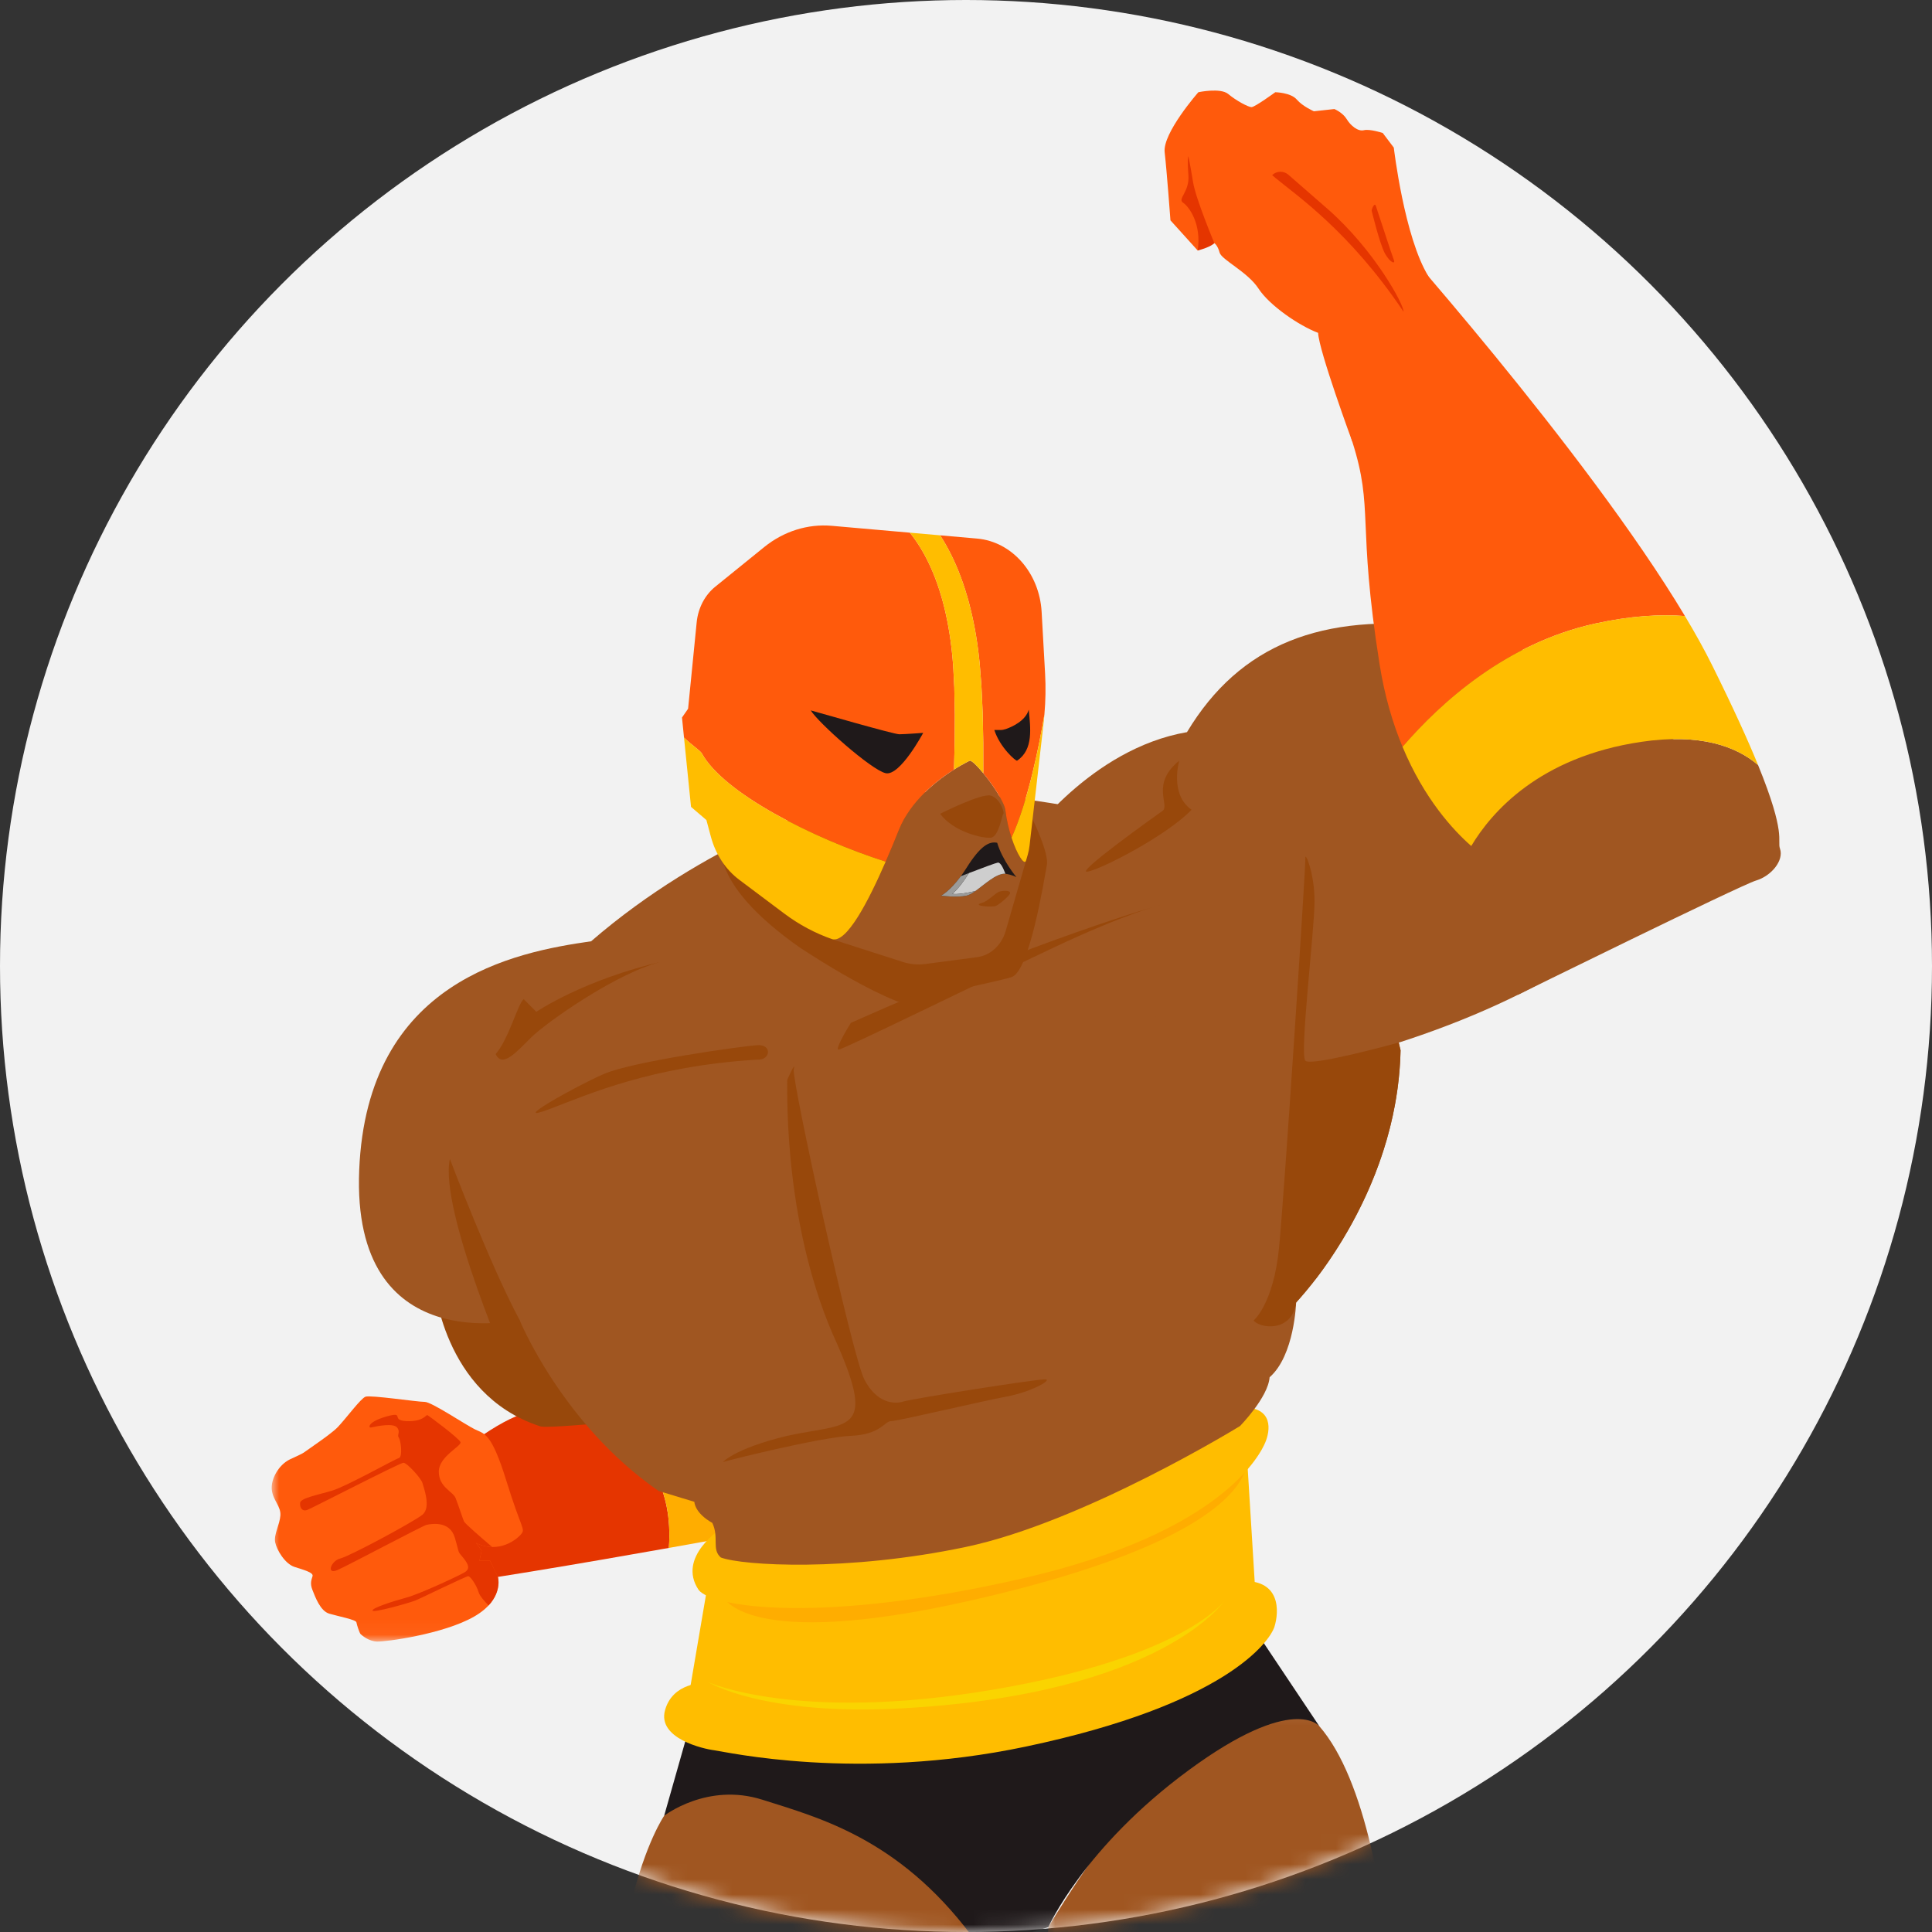 <?xml version="1.0" encoding="UTF-8" standalone="no"?>
<svg width="128px" height="128px" viewBox="0 0 128 128" version="1.1" xmlns="http://www.w3.org/2000/svg" xmlns:xlink="http://www.w3.org/1999/xlink">
    <rect x="0" y="0" width="128" height="128" fill="#333333" stroke="none"/>
    <!-- Generator: Sketch 41.2 (35397) - http://www.bohemiancoding.com/sketch -->
    <title>Graphic</title>
    <desc>Created with Sketch.</desc>
    <defs>
        <circle id="path-1" cx="64" cy="64" r="64"></circle>
        <polygon id="path-3" points="0.01 38.142 23.407 38.142 23.407 0.093 0.01 0.093 0.01 38.142"></polygon>
        <polygon id="path-5" points="8.05499385e-21 0.04 8.05499385e-21 14.961 15.029 14.961 15.029 0.04 0 0.04"></polygon>
    </defs>
    <g id="Symbols" stroke="none" stroke-width="1" fill="none" fill-rule="evenodd">
        <g id="File-Scanning---Welcome" transform="translate(-436, -91)">
            <g id="Graphic" transform="translate(436, 91)">
                <mask id="mask-2" fill="white">
                    <use xlink:href="#path-1"></use>
                </mask>
                <use id="Mask" fill="#F2F2F2" xlink:href="#path-1"></use>
                <g id="Page-1" mask="url(#mask-2)">
                    <g transform="translate(18, 6)">
                        <path d="M23.101,89.127 C20.82,88.258 18.656,87.556 17.533,87.519 C14.499,87.419 6.211,95.673 6.211,95.673 C6.211,95.673 3.629,99.896 9.31,99.277 C12.984,98.877 21.065,97.486 26.315,96.554 C26.606,92.513 24.814,90.304 23.101,89.127" id="Fill-1" fill="#E53500"></path>
                        <path d="M31.206,94.425 C30.679,93.635 29.912,92.587 28.949,91.553 C27.374,90.858 25.189,89.923 23.101,89.127 C24.814,90.304 26.606,92.513 26.315,96.554 C29.182,96.045 31.206,95.673 31.206,95.673 L31.206,94.425 Z" id="Fill-3" fill="#FFAD00"></path>
                        <path d="M26.001,114.301 C26.001,114.301 21.065,121.444 23.206,139.592 C30.389,144.62 40.286,143.249 40.286,143.249 C40.286,143.249 46.08,135.568 46.338,122.203 C46.596,108.838 28.847,110.497 26.001,114.301" id="Fill-5" fill="#A05621"></path>
                        <g id="Group-9" stroke-width="1" fill="none" transform="translate(51.412, 106.795)">
                            <mask id="mask-4" fill="white">
                                <use xlink:href="#path-3"></use>
                            </mask>
                            <g id="Clip-8"></g>
                            <path d="M0.045,14.883 C0.045,14.883 -0.881,20.871 6.865,31.39 C11.239,37.328 8.837,38.142 8.837,38.142 L23.379,33.781 C23.379,33.781 24.115,8.618 18.001,1.575 C11.886,-5.469 0.045,14.883 0.045,14.883" id="Fill-7" fill="#A05621" mask="url(#mask-4)"></path>
                        </g>
                        <path d="M27.881,107.681 L26.001,114.301 C26.001,114.301 28.855,112.069 32.519,113.239 C36.184,114.408 41.49,115.765 46.338,122.203 C48.053,122.866 51.456,121.678 51.456,121.678 C51.456,121.678 53.799,116.395 60.758,111.277 C67.717,106.159 69.412,108.37 69.412,108.37 L65.055,101.85 L27.881,107.681 Z" id="Fill-10" fill="#1F191A"></path>
                        <polygon id="Fill-12" fill="#FFBD00" points="28.891 98.973 27.415 107.641 46.549 109.266 65.262 100.989 64.599 90.245 41.758 98.702"></polygon>
                        <path d="M29.89,99.755 C29.89,99.755 46.48,98.425 48.401,97.665 C50.323,96.906 64.599,90.245 64.599,90.245 C64.599,90.245 66.597,95.434 46.299,100.041 C31.305,103.443 29.89,99.755 29.89,99.755" id="Fill-14" fill="#FFAD00"></path>
                        <path d="M29.825,95.241 C29.825,95.241 26.812,97.146 28.289,99.339 C29.162,100.478 36.367,101.638 49.713,98.582 C63.059,95.526 65.533,90.275 65.834,89.552 C66.135,88.83 66.437,87.205 64.237,87.235 C62.037,87.265 29.825,95.241 29.825,95.241" id="Fill-16" fill="#FFBD00"></path>
                        <path d="M10.756,78.954 C10.756,78.954 11.282,86.346 17.732,88.478 C18.089,88.754 26.868,87.774 26.868,87.774 L18.812,77.716 L10.756,78.954 Z" id="Fill-18" fill="#98480B"></path>
                        <path d="M37.299,47.181 C37.299,47.181 28.782,49.76 21.163,56.362 C16.127,57.084 6.315,58.941 5.798,71.527 C5.282,84.112 16.413,81.43 16.413,81.43 C16.413,81.43 19.226,88.342 25.629,92.778 L28.004,93.5 C28.004,93.5 28.002,94.227 29.191,94.895 C29.656,95.873 29.132,96.646 29.756,97.188 C31.206,97.729 38.126,98.142 45.975,96.492 C53.824,94.841 64.153,88.479 64.153,88.479 C64.153,88.479 66.012,86.588 66.115,85.247 C67.768,83.803 67.871,80.295 67.871,80.295 C67.871,80.295 74.584,73.384 74.791,63.583 C72.622,53.68 59.664,48.934 59.664,48.934 C59.664,48.934 45.665,44.911 37.299,47.181" id="Fill-20" fill="#A05621"></path>
                        <path d="M50.003,49.651 C50.003,49.651 54.238,43.608 60.641,42.506 C64.153,36.658 69.627,34.595 77.476,35.523 C85.326,36.452 96.583,45.483 96.79,46.487 C96.996,47.49 91.848,59.493 68.188,64.839 C59.298,67.71 50.003,49.651 50.003,49.651" id="Fill-22" fill="#A05621"></path>
                        <path d="M74.791,63.583 C74.753,63.413 74.712,63.244 74.669,63.076 C74.695,63.068 74.721,63.059 74.747,63.05 C74.232,63.192 68.865,64.66 68.485,64.277 C68.085,63.875 69.091,55.64 69.091,53.721 C69.091,51.802 68.45,50.394 68.485,50.842 C68.519,51.29 67.105,72.978 66.737,76.689 C66.369,80.4 65.055,81.487 65.055,81.487 C65.439,81.999 67.59,82.327 67.871,80.295 C68.364,79.731 68.823,79.179 69.252,78.637 C71.228,76.025 74.644,70.531 74.791,63.583" id="Fill-24" fill="#98480B"></path>
                        <path d="M28.65,105.504 C28.65,105.504 26.571,105.444 26.059,107.31 C25.546,109.176 28.59,109.868 29.313,109.959 C30.036,110.049 38.805,112.065 49.954,109.718 C63.248,106.918 66.135,102.735 66.437,101.772 C66.738,100.809 66.919,98.521 64.026,98.762 C61.133,99.003 28.65,105.504 28.65,105.504" id="Fill-26" fill="#FFBD00"></path>
                        <path d="M28.923,105.449 C28.923,105.449 34.849,108.125 47.706,105.959 C60.565,103.793 63.134,100.041 63.134,100.041 C63.134,100.041 59.034,106.248 41.703,107.186 C32.533,107.681 28.923,105.449 28.923,105.449" id="Fill-28" fill="#FAD400"></path>
                        <path d="M29.888,49.556 C29.888,49.556 28.554,52.27 35.018,56.797 C39.335,59.623 41.544,60.38 41.544,60.38 C41.544,60.38 47.821,59.105 49.017,58.736 C50.214,58.366 51.167,52.328 51.356,51.319 C51.546,50.31 49.843,47.131 49.843,47.131 L29.888,49.556 Z" id="Fill-30" fill="#98480B"></path>
                        <path d="M48.612,47.696 C48.499,46.786 46.566,44.355 46.254,44.396 C46.254,44.396 42.739,46.023 41.555,48.979 C40.375,51.926 38.366,56.56 37.142,56.225 C37.228,56.255 37.313,56.286 37.399,56.314 L41.818,57.733 C42.301,57.888 42.807,57.934 43.306,57.868 L46.742,57.414 C47.62,57.298 48.357,56.621 48.629,55.679 L49.973,51.034 C49.798,51.478 48.863,49.724 48.612,47.696" id="Fill-32" fill="#A05621"></path>
                        <path d="M45.26,41.352 C45.25,40.745 45.241,40.146 45.224,39.538 C45.208,39.229 45.192,38.922 45.176,38.615 L45.152,38.155 L45.149,38.098 L45.149,38.093 L45.148,38.086 L45.146,38.058 L45.136,37.948 L45.118,37.726 C45.02,36.547 44.839,35.4 44.58,34.316 C44.316,33.235 43.97,32.218 43.535,31.315 C43.171,30.55 42.744,29.869 42.279,29.291 L37.114,28.837 C35.516,28.696 33.925,29.197 32.626,30.249 L29.384,32.874 C28.697,33.43 28.251,34.286 28.157,35.23 L27.588,40.956 L27.184,41.538 L27.318,42.869 C27.9,43.425 28.391,43.72 28.503,43.923 C29.961,46.558 35.832,49.535 40.678,51.087 C40.999,50.35 41.297,49.624 41.555,48.979 C42.323,47.061 44.071,45.704 45.205,44.987 C45.22,44.391 45.235,43.792 45.249,43.19 C45.253,42.579 45.257,41.966 45.26,41.352" id="Fill-34" fill="#FF5A0C"></path>
                        <path d="M51.24,38.627 L51.011,34.543 C50.866,31.957 49.043,29.885 46.737,29.682 L44.287,29.467 C44.523,29.831 44.744,30.214 44.948,30.616 C45.465,31.621 45.873,32.735 46.19,33.904 C46.503,35.075 46.727,36.303 46.863,37.554 L46.889,37.789 L46.902,37.906 L46.914,38.039 L46.949,38.498 C46.973,38.804 46.997,39.111 47.021,39.419 C47.055,40.046 47.081,40.686 47.108,41.318 C47.12,41.945 47.132,42.572 47.144,43.196 C47.145,43.819 47.146,44.44 47.146,45.055 C47.146,45.113 47.145,45.169 47.144,45.226 C47.789,46.008 48.543,47.137 48.612,47.696 C48.692,48.347 48.843,48.969 49.017,49.499 C50.137,47.014 50.857,43.356 51.195,41.331 C51.273,40.433 51.291,39.529 51.24,38.627" id="Fill-36" fill="#FF5A0C"></path>
                        <path d="M49.973,51.033 L50.09,50.632 C50.147,50.434 50.187,50.231 50.211,50.025 L51.147,41.851 C51.167,41.678 51.18,41.505 51.195,41.331 C50.857,43.356 50.137,47.014 49.017,49.499 C49.385,50.623 49.854,51.335 49.973,51.033" id="Fill-38" fill="#FFBD00"></path>
                        <path d="M28.503,43.923 C28.391,43.721 27.9,43.425 27.318,42.869 L27.782,47.457 L28.801,48.33 L29.1,49.442 C29.413,50.606 30.077,51.612 30.979,52.289 L33.958,54.524 C34.94,55.261 36.013,55.833 37.142,56.225 C38.098,56.487 39.533,53.716 40.678,51.087 C35.832,49.535 29.961,46.558 28.503,43.923" id="Fill-40" fill="#FFBD00"></path>
                        <path d="M47.144,43.196 C47.132,42.572 47.12,41.945 47.108,41.318 C47.081,40.686 47.055,40.046 47.02,39.419 C46.997,39.111 46.973,38.804 46.949,38.498 L46.913,38.039 L46.902,37.906 L46.889,37.789 L46.863,37.554 C46.727,36.303 46.503,35.075 46.19,33.904 C45.873,32.735 45.465,31.621 44.948,30.616 C44.744,30.214 44.523,29.831 44.287,29.467 L42.279,29.291 C42.744,29.869 43.171,30.55 43.535,31.315 C43.97,32.218 44.316,33.235 44.58,34.316 C44.839,35.4 45.02,36.547 45.118,37.726 L45.136,37.948 L45.146,38.058 L45.148,38.086 L45.149,38.093 L45.149,38.097 L45.152,38.155 L45.176,38.615 C45.192,38.921 45.208,39.229 45.224,39.538 C45.241,40.146 45.25,40.745 45.26,41.352 C45.257,41.966 45.253,42.579 45.249,43.19 C45.235,43.792 45.22,44.392 45.205,44.986 C45.82,44.598 46.254,44.396 46.254,44.396 C46.375,44.38 46.738,44.734 47.144,45.226 C47.145,45.169 47.146,45.112 47.146,45.055 C47.146,44.44 47.145,43.819 47.144,43.196" id="Fill-42" fill="#FFBD00"></path>
                        <path d="M43.164,42.554 C43.164,42.554 41.953,42.647 41.581,42.647 C41.209,42.647 36.228,41.205 35.716,41.066 C36.182,41.856 39.729,45.017 40.678,45.226 C41.627,45.436 43.164,42.554 43.164,42.554" id="Fill-44" fill="#1F191A"></path>
                        <path d="M47.877,42.365 L48.265,42.365 C48.391,42.365 48.515,42.344 48.634,42.303 C49.04,42.161 49.943,41.768 50.158,41.017 C50.267,42.216 50.487,43.657 49.386,44.396 C49.314,44.449 48.249,43.528 47.877,42.365" id="Fill-46" fill="#1F191A"></path>
                        <path d="M44.287,47.915 C44.287,47.915 47.032,46.53 47.646,46.711 C48.26,46.892 48.564,47.839 48.473,47.915 C48.382,47.992 48.184,49.435 47.646,49.499 C47.108,49.564 45.151,49.104 44.287,47.915" id="Fill-48" fill="#98480B"></path>
                        <path d="M47.049,53.822 C47.483,53.703 47.935,53.148 48.244,53.064 C48.553,52.979 48.948,53.007 48.92,53.176 C48.891,53.344 48.232,53.906 47.985,54.018 C47.738,54.131 46.331,54.018 47.049,53.822" id="Fill-50" fill="#98480B"></path>
                        <path d="M34.158,65.536 C34.155,66.719 33.958,75.503 37.498,83.122 C40.075,89.041 38.151,88.252 34.155,89.127 C30.529,90.002 29.843,90.929 29.89,90.872 C29.937,90.815 36.375,89.213 38.373,89.127 C40.371,89.041 40.593,88.154 41.037,88.154 C41.481,88.154 47.063,86.824 48.676,86.528 C50.288,86.232 51.732,85.422 51.269,85.384 C50.806,85.345 42.443,86.664 41.851,86.855 C41.259,87.046 40.075,86.974 39.261,85.384 C38.447,83.793 34.428,65.473 34.588,64.839 C34.747,64.206 34.158,65.536 34.158,65.536" id="Fill-52" fill="#98480B"></path>
                        <path d="M11.806,70.784 C11.806,70.784 14.474,77.832 16.413,81.43 C17.43,85.345 15.986,85.384 15.986,85.384 C15.986,85.384 11.066,74.184 11.806,70.784" id="Fill-54" fill="#98480B"></path>
                        <path d="M16.698,60.195 C16.309,60.49 15.728,62.801 14.84,63.836 C15.284,64.797 16.246,63.665 17.209,62.716 C18.17,61.766 23.027,58.312 26.001,57.674 C20.687,58.884 17.533,61.036 17.533,61.036 L16.698,60.195 Z" id="Fill-56" fill="#98480B"></path>
                        <path d="M60.13,44.396 C60.13,44.396 59.464,46.614 60.944,47.649 C59.316,49.349 55.024,51.563 54.062,51.749 C53.1,51.936 58.502,48.092 59.02,47.722 C59.538,47.353 58.206,45.947 60.13,44.396" id="Fill-58" fill="#98480B"></path>
                        <path d="M18.466,67.458 C20.985,66.503 25.127,64.641 32.157,64.201 C33.045,64.279 33.193,63.171 32.157,63.245 C31.121,63.319 23.943,64.318 22.019,65.149 C20.095,65.98 15.491,68.586 18.466,67.458" id="Fill-60" fill="#98480B"></path>
                        <path d="M38.373,61.766 C38.373,61.766 37.263,63.54 37.559,63.54 C37.855,63.54 46.957,59.071 51.768,56.797 C56.578,54.523 58.946,53.931 58.946,53.931 C58.946,53.931 50.954,56.149 38.373,61.766" id="Fill-62" fill="#98480B"></path>
                        <path d="M48.066,49.836 C47.525,49.727 46.954,50.037 46.031,51.504 C45.109,52.97 44.351,53.34 44.351,53.34 C44.351,53.34 45.372,53.48 46.031,53.34 C46.69,53.201 47.756,51.885 48.574,51.885 C49.062,51.95 49.343,52.115 49.343,52.115 C49.343,52.115 48.415,51.017 48.066,49.836" id="Fill-64" fill="#1F191A"></path>
                        <path d="M48.61,51.891 C48.491,51.565 48.295,51.123 48.109,51.15 C47.968,51.171 47.076,51.505 46.196,51.842 C45.915,52.286 45.472,52.925 45.085,53.213 C45.402,53.283 46.109,53.151 46.617,53.035 C47.228,52.604 47.969,51.885 48.574,51.885 L48.61,51.891 Z" id="Fill-66" fill="#CECECE"></path>
                        <path d="M45.085,53.213 C45.472,52.925 45.915,52.286 46.196,51.842 C46.015,51.912 45.834,51.981 45.661,52.049 C44.915,53.064 44.351,53.34 44.351,53.34 C44.351,53.34 45.372,53.48 46.031,53.34 C46.203,53.304 46.402,53.187 46.617,53.036 C46.109,53.151 45.402,53.283 45.085,53.213" id="Fill-68" fill="#9B9B9A"></path>
                        <path d="M87.695,35.31 C90.032,34.799 91.995,34.687 93.632,34.814 C87.003,23.755 73.399,8.599 73.399,8.599 C73.399,8.599 70.143,18.708 71.589,23.247 C73.035,27.786 71.899,28.509 73.399,37.999 C73.735,40.121 74.279,41.936 74.922,43.479 C77.484,40.504 81.823,36.595 87.695,35.31" id="Fill-70" fill="#FF5A0C"></path>
                        <path d="M90.719,43.152 C83.977,44.156 80.811,47.813 79.474,50.05 C80.137,50.631 80.575,50.894 80.575,50.894 L82.558,59.912 C82.558,59.912 97.306,52.648 98.339,52.339 C99.372,52.029 100.198,50.998 99.929,50.229 C99.73,49.659 100.373,49.334 98.475,44.683 C97.008,43.429 94.617,42.571 90.719,43.152" id="Fill-72" fill="#A05621"></path>
                        <path d="M93.632,34.814 C91.995,34.687 90.032,34.799 87.695,35.31 C81.823,36.595 77.484,40.504 74.922,43.479 C76.357,46.925 78.281,49.005 79.474,50.05 C80.811,47.813 83.977,44.156 90.719,43.152 C94.617,42.571 97.008,43.429 98.475,44.683 C97.818,43.072 96.856,40.943 95.447,38.102 C94.933,37.065 94.32,35.961 93.632,34.814" id="Fill-74" fill="#FFBD00"></path>
                        <path d="M71.589,23.247 C71.589,23.247 69.379,17.241 69.328,16.052 C68.076,15.584 66.109,14.241 65.381,13.122 C64.653,12.003 62.93,11.218 62.801,10.731 C62.672,10.244 62.454,10.109 62.454,10.109 L61.351,10.596 L59.546,8.599 C59.546,8.599 59.307,5.363 59.162,4.087 C59.018,2.812 61.395,0.11 61.395,0.11 C61.395,0.11 62.86,-0.205 63.378,0.231 C63.896,0.666 64.698,1.097 64.918,1.097 C65.138,1.097 66.491,0.11 66.491,0.11 C66.491,0.11 67.515,0.13 67.912,0.592 C68.308,1.053 69.048,1.373 69.048,1.373 L70.405,1.224 C70.405,1.224 70.951,1.448 71.219,1.888 C71.487,2.33 71.969,2.724 72.359,2.627 C72.748,2.529 73.61,2.81 73.61,2.81 L74.343,3.78 C74.343,3.78 75.04,9.745 76.649,12.326 C78.259,14.906 71.589,23.247 71.589,23.247" id="Fill-76" fill="#FF5A0C"></path>
                        <path d="M62.454,10.109 C62.454,10.109 61.219,7.166 61.043,6.066 C60.867,4.967 60.735,4.351 60.735,4.351 C60.735,4.351 60.647,4.476 60.735,5.601 C60.823,6.726 59.986,7.166 60.383,7.43 C60.779,7.694 61.615,8.837 61.351,10.596 C62.241,10.364 62.454,10.109 62.454,10.109" id="Fill-78" fill="#E53500"></path>
                        <path d="M66.282,5.601 C66.345,5.657 66.414,5.717 66.491,5.781 C67.835,6.902 71.39,9.29 74.986,14.649 C75.044,14.246 73.063,10.552 69.937,7.825 L67.36,5.578 C67.049,5.306 66.582,5.316 66.282,5.601 Z" id="Fill-80" fill="#E53500"></path>
                        <path d="M72.876,7.957 C72.887,7.825 73.063,7.399 73.151,7.634 C73.239,7.869 74.215,10.904 74.343,11.212 C74.472,11.52 74.12,11.432 73.768,10.816 C73.415,10.2 72.876,7.957 72.876,7.957" id="Fill-82" fill="#E53500"></path>
                        <g id="Group-86" stroke-width="1" fill="none" transform="translate(0, 87.798)">
                            <mask id="mask-6" fill="white">
                                <use xlink:href="#path-5"></use>
                            </mask>
                            <g id="Clip-85"></g>
                            <path d="M7.618,0.044 C7.247,0.097 1.989,2.507 1.209,2.888 C0.43,3.269 -0.076,4.238 0.009,4.925 C0.095,5.613 0.618,5.998 0.577,6.602 C0.536,7.205 0.132,7.873 0.229,8.374 C0.326,8.876 0.874,9.809 1.514,10.015 C2.153,10.221 2.773,10.385 2.708,10.622 C2.643,10.859 2.519,11.084 2.7,11.54 C2.881,11.997 3.219,12.934 3.809,13.11 C4.399,13.285 5.581,13.505 5.613,13.684 C5.644,13.863 5.82,14.407 5.899,14.475 C5.978,14.543 6.411,14.937 6.974,14.96 C7.538,14.984 11.384,14.468 13.408,13.307 C15.432,12.145 14.988,10.676 14.988,10.676 L14.466,9.606 L13.764,9.606 L13.91,8.93 L12.71,7.322 C12.71,7.322 11.662,6.822 11.63,6.692 C11.598,6.562 11.802,5.656 11.7,5.393 C11.598,5.13 10.867,3.581 10.633,3.493 C10.399,3.405 9.93,3.076 9.93,3.076 C9.93,3.076 9.813,2.09 9.755,1.71 C9.696,1.33 8.233,-0.044 7.618,0.044" id="Fill-84" fill="#FF5A0C" mask="url(#mask-6)"></path>
                        </g>
                        <path d="M1.297,90.875 C1.7,90.454 3.814,89.154 4.399,88.527 C4.984,87.901 5.892,86.661 6.214,86.536 C6.536,86.41 9.694,86.887 10.135,86.878 C10.576,86.868 12.823,88.384 13.458,88.695 C14.092,89.005 14.554,88.894 15.549,92.11 C16.544,95.325 16.812,95.267 16.546,95.617 C16.281,95.968 15.057,96.973 13.533,96.222 C12.008,95.471 11.393,94.711 11.393,94.711 L8.97,89.118 L1.297,90.875 Z" id="Fill-87" fill="#FF5A0C"></path>
                        <path d="M14.61,96.494 C13.902,95.891 12.799,94.937 12.74,94.799 C12.652,94.594 12.359,93.688 12.184,93.25 C12.008,92.811 11.072,92.536 11.072,91.504 C11.072,90.473 12.623,89.801 12.505,89.537 C12.388,89.274 10.398,87.784 10.311,87.754 C10.223,87.725 10.042,88.2 8.933,88.153 C7.823,88.105 8.877,87.491 7.618,87.842 C6.36,88.193 6.37,88.624 6.594,88.573 C7.065,88.466 8.055,88.28 8.305,88.573 C8.555,88.865 8.285,89.068 8.42,89.244 C8.555,89.421 8.695,90.529 8.42,90.603 C8.145,90.678 4.984,92.461 4.019,92.753 C3.053,93.045 1.912,93.25 1.882,93.571 C1.853,93.893 2.029,94.156 2.351,94.039 C2.672,93.922 8.496,90.911 8.73,90.911 C8.964,90.911 9.901,91.934 9.989,92.256 C10.076,92.577 10.574,93.878 9.989,94.353 C9.403,94.828 5.16,97.108 4.545,97.254 C3.931,97.4 3.58,98.365 4.37,98.014 C5.16,97.663 10.023,95.069 10.269,95.022 C10.516,94.974 11.783,94.707 12.13,95.864 C12.476,97.02 12.271,96.699 12.681,97.196 C13.091,97.693 13.12,97.956 12.798,98.16 C12.476,98.365 9.834,99.597 8.931,99.843 C8.028,100.09 6.653,100.528 6.682,100.703 C6.711,100.879 9.12,100.196 9.511,100.041 C9.901,99.885 12.855,98.433 13.017,98.428 C13.179,98.424 13.588,99.067 13.705,99.476 C13.785,99.753 14.145,100.141 14.37,100.362 C15.266,99.4 14.988,98.475 14.988,98.475 L14.466,97.404 L13.764,97.404 L13.91,96.728 L13.533,96.222 L13.533,96.222 C13.914,96.41 14.277,96.488 14.61,96.494" id="Fill-89" fill="#E53500"></path>
                    </g>
                </g>
            </g>
        </g>
    </g>
</svg>
